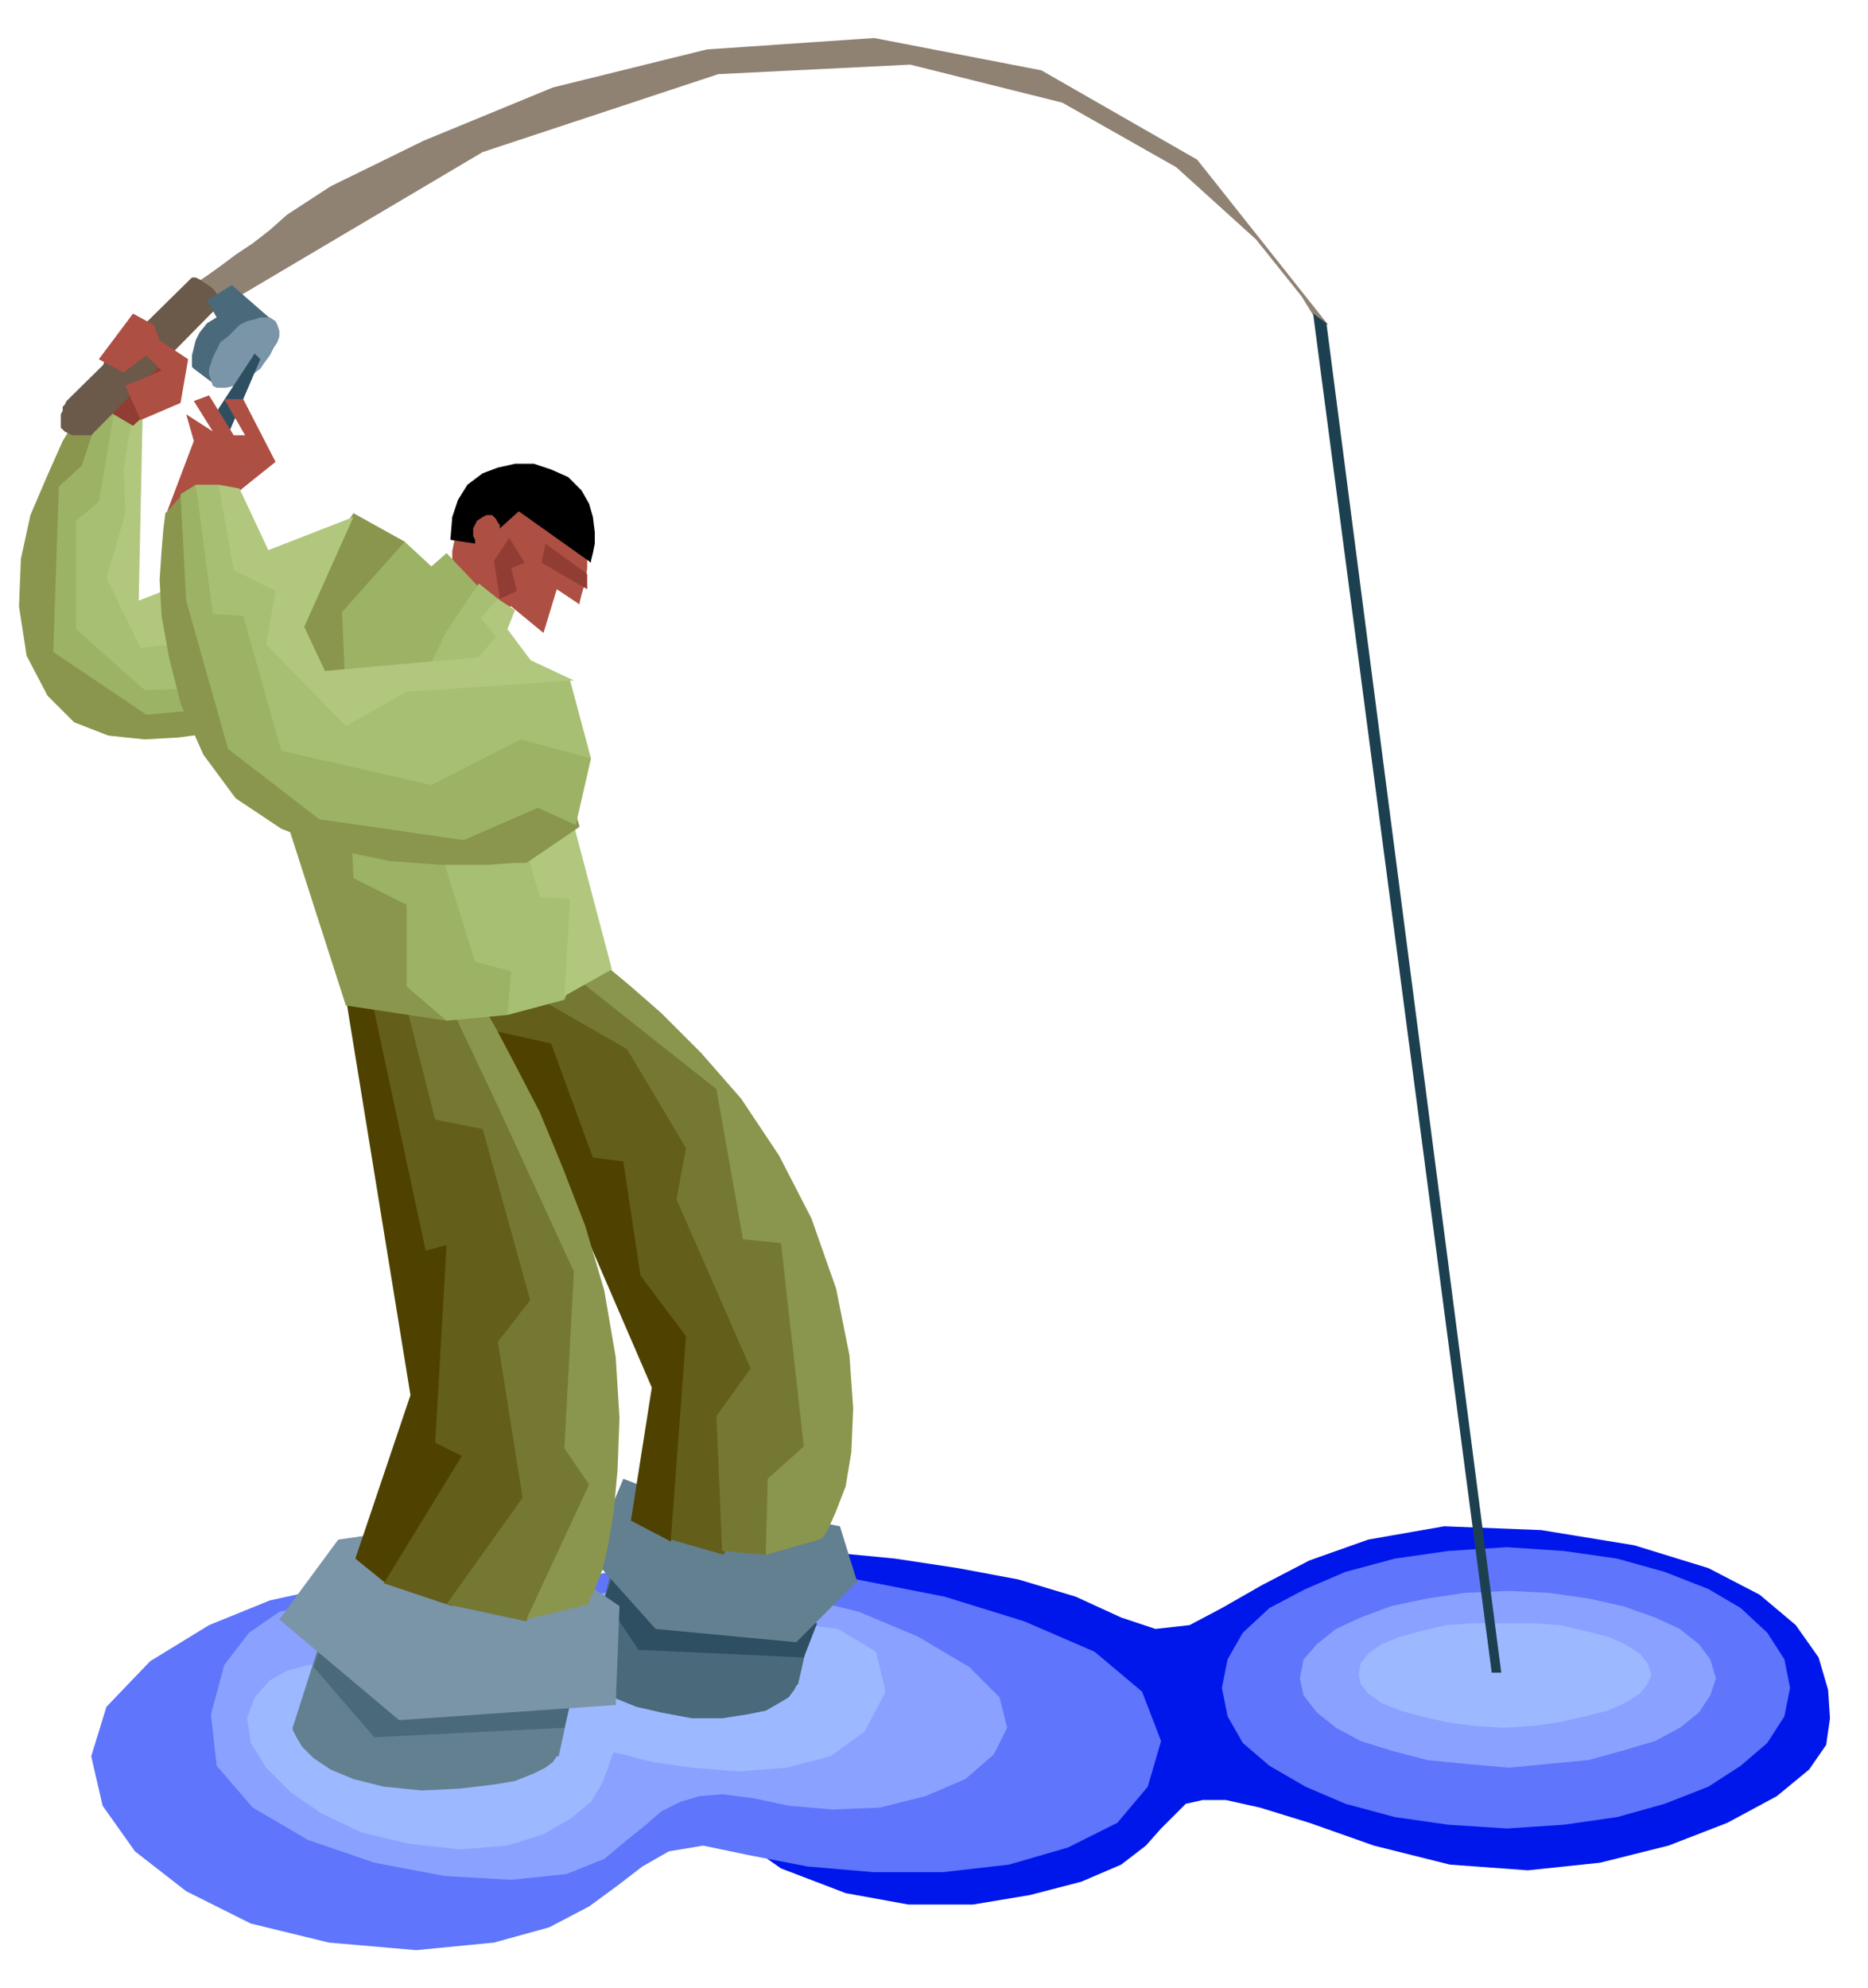 <svg xmlns="http://www.w3.org/2000/svg" width="155.723" height="165.703" fill-rule="evenodd" stroke-linecap="round" preserveAspectRatio="none" viewBox="0 0 983 1046"><style>.pen1{stroke:none}.brush3{fill:#8aa1ff}.brush4{fill:#9cb8ff}.brush6{fill:#638091}.brush7{fill:#4a697a}.brush8{fill:#2e4f61}.brush9{fill:#7a94a8}.brush10{fill:#4f4200}.brush11{fill:#635e1a}.brush12{fill:#757833}.brush13{fill:#8a964d}.brush14{fill:#ad4f42}.brush15{fill:#913d33}.brush16{fill:#9cb366}.brush17{fill:#a6bf73}.brush18{fill:#b0c77d}</style><path d="M392 814h6l17 2 25 1 31 3 33 5 32 6 30 9 24 11 18 6 18-2 17-9 21-12 25-13 31-11 40-7 51 2 49 8 39 12 27 14 19 16 12 17 5 17 1 15-2 14-9 13-17 14-26 14-31 12-36 9-38 4-41-3-40-10-34-12-26-8-18-4h-12l-9 2-6 6-7 7-8 9-13 10-21 9-27 7-30 5h-34l-33-6-34-13-30-21 11-148z" class="pen1" style="fill:#0017eb"/><path d="m793 962 30-2 28-4 25-7 23-9 17-11 14-12 9-14 3-15-3-15-9-14-14-13-17-10-23-9-25-7-28-4-30-2-31 2-28 4-26 7-21 9-19 10-14 13-8 14-3 15 3 15 8 14 14 12 19 11 21 9 26 7 28 4 31 2zM270 840l-5-1-14-3-20-2-27-1-30 2-32 7-32 13-31 19-23 24-8 26 6 26 17 24 27 21 34 17 41 10 46 4 41-4 29-8 21-11 15-11 13-10 14-8 18-3 24 5 31 6 35 3h36l35-4 31-9 26-13 16-19 7-24-10-26-25-21-37-16-42-13-46-9-43-6-36-2h-24l-17 2-15 3-13 2-11 3-10 3-7 2-4 1-1 1z" class="pen1" style="fill:#5e75fc"/><path d="m210 846-4-1-10-1-15-2-17 2-17 4-16 11-13 17-7 26 3 27 19 22 29 17 35 12 37 7 35 2 29-3 20-8 12-10 10-8 8-7 10-5 10-3 12-1 16 2 19 4 23 2 25-1 24-6 21-9 15-13 7-14-4-16-16-16-27-16-31-13-32-8-33-5-32-2-29 3-24 6-18 9-74-5z" class="pen1 brush3"/><path d="m199 879-3-1-5-1-8-1-10-1-11 1-11 3-9 5-8 9-4 11 2 13 8 13 13 13 16 11 21 10 25 6 27 3 25-2 19-6 14-8 11-9 6-10 3-8 2-6 1-2 5 1 15 4 21 3 25 2 25-2 23-6 18-13 11-21-5-21-20-12-31-4-36 1-38 3-32 6-23 4-9 2-73 10z" class="pen1 brush4"/><path d="m98 153 1-1 4-3 6-4 7-5 8-6 9-6 9-7 9-8 23-15 49-24 68-28 81-20 88-6 88 17 82 47 69 87-6-2-8-13-24-30-42-38-60-34-80-20-101 5-124 41-147 87-9-14z" class="pen1" style="fill:#8f8273"/><path d="m169 862-15 47v1l2 4 3 5 6 6 9 6 12 5 16 4 20 2 20-1 17-2 12-2 10-4 6-3 4-3 2-3h1l10-46-135-16z" class="pen1 brush6"/><path d="m165 877 32 37 100-5 4-17-133-24-3 9zm157-52-13 53v1l2 3 3 3 4 5 7 4 10 4 13 3 16 3h16l13-2 10-2 7-4 5-3 3-4 1-2 1-1 10-44-108-17z" class="pen1 brush7"/><path d="m318 841 18 27 87 4 7-18-108-24-4 11z" class="pen1 brush8"/><path d="m341 783-13-5-17 41 34 38 74 7 32-32-9-29-101-20z" class="pen1 brush6"/><path d="m192 808-14 2-31 42 63 53 114-8 2-52-19-13-115-24z" class="pen1 brush9"/><path d="m270 561 73 169-11 70 21 11 30-111-44-122-58-49-29 12 18 20z" class="pen1 brush10"/><path d="m254 541 36 8 22 60 16 2 9 60 24 32-8 107 28 8 28-89-37-143-40-47-58-28-34 16 14 14z" class="pen1 brush11"/><path d="m276 521 54 31 31 52-5 27 39 89-18 25 3 71 23 2 31-55-11-108-42-86-71-58-34 10z" class="pen1 brush12"/><path d="m316 506 4 3 12 10 16 14 21 21 21 24 20 30 17 33 13 37 7 35 2 28-1 23-3 18-5 13-4 9-3 5-2 1-28 8 1-40 19-17-12-107-20-2-14-79-77-61 16-6z" class="pen1 brush13"/><path d="m182 525 34 209-29 86 16 13 60-55-1-121-59-145-21 13z" class="pen1 brush10"/><path d="m195 523 29 135 11-3-6 104 14 7-41 67 36 12 58-59-6-127-62-131-33-5z" class="pen1 brush11"/><path d="m212 522 17 67 25 5 25 90-17 22 13 82-40 56 42 9 39-56-8-122-35-94-28-56-33-3z" class="pen1 brush12"/><path d="m251 524 3 5 7 12 10 19 13 25 12 29 12 31 10 34 6 35 2 32-1 27-2 22-3 18-3 13-4 10-3 6v2l-33 8 33-71-13-19 5-93-40-87-27-57 16-1z" class="pen1 brush13"/><path d="m269 319 17 14 7-23 12 8v-1l1-4 2-7 1-7v-19l-2-9-4-9-6-7-7-5-9-2h-8l-8 1-7 2-7 4-4 6-3 5-2 6-2 6-1 7-1 5v9l11 25 20-5z" class="pen1 brush14"/><path d="m309 302-22-16-2 10 24 14v-8zm-41-19 8 13-7 3 3 12-9 4-3-20 8-12z" class="pen1 brush15"/><path d="m235 537-53-8-36-112 1-89 39-58 27 15 45 235-23 17z" class="pen1 brush13"/><path d="m267 534-32 3-21-18v-43l-28-14-6-140 33-37 14 13 8-7 18 19-16 88 47 111-17 25z" class="pen1 brush16"/><path d="m297 526-30 8 2-23-19-5-39-125 24-49 17-25 10 8 8 80 41 97-14 34z" class="pen1 brush17"/><path d="m303 438 19 72-25 14 3-51-16-1-35-123 12-14-8-10 9-10 9 6-4 10 18 24 18 83z" class="pen1 brush18"/><path d="M56 208h-6l-3 2-6 9-8 13-8 18-9 21-5 23-1 25 4 26 11 21 14 14 18 7 19 2 18-1 15-2 10-3 5-1-70-46 2-128z" class="pen1 brush13"/><path d="m63 211-8-2-12 36-12 11-3 87 49 33 44-4-63-44 5-117z" class="pen1 brush16"/><path d="m70 216-9-5-9 53-12 10v57l36 32 75-2-4-40-72 7-10-21 7-45-2-46z" class="pen1 brush17"/><path d="M186 272 73 316l2-95-5-5-5 31 1 23-10 34 18 37 86-11 26-58z" class="pen1 brush18"/><path d="m48 211 8-24 14-11 21 17-1 13-20 18-22-13z" class="pen1 brush15"/><path d="m237 284 13 2v-2l-1-2v-4l1-2 1-2 3-2 2-1h3l2 2 1 2 1 1v2l10-9 38 27v-1l1-4 1-5v-6l-1-8-2-7-4-7-7-7-9-4-9-3h-10l-9 2-8 3-8 6-5 8-3 9-1 12z" class="pen1" style="fill:#000"/><path d="m35 211 66-65h2l2 1 3 2 3 2 2 2 2 3 1 4-68 69H38l-2-1-2-1-2-2v-7l1-2v-2l1-1 1-2z" class="pen1" style="fill:#6b594a"/><path d="m794 930 21-2 21-2 18-5 17-5 13-7 10-8 6-9 3-9-3-10-6-8-10-8-13-6-17-6-18-4-21-3-21-1-23 1-20 3-19 4-16 6-13 6-10 8-7 8-2 10 2 9 7 9 10 8 13 7 16 5 19 5 20 2 23 2z" class="pen1 brush3"/><path d="m791 909 16-1 14-2 13-3 12-3 9-4 8-5 4-5 2-5-2-6-4-5-8-5-9-4-12-3-13-3-14-1h-32l-14 1-13 3-11 3-10 4-7 5-4 5-1 6 1 5 4 5 7 5 10 4 11 3 13 3 14 2 16 1z" class="pen1 brush4"/><path d="m691 165 94 715h5l-92-710-7-5z" class="pen1" style="fill:#1c404f"/><path d="m114 203-12-9-1-1v-6l1-4 1-4 2-4 4-5 5-3-5-9 13-8 23 20-31 33z" class="pen1 brush7"/><path d="m74 221 21-9 4-23-15-10-3-8-11-6-18 24 13 7 12-9 8 8-19 8 8 18z" class="pen1 brush14"/><path d="m137 194 2-3 3-4 2-4 2-3 1-3v-3l-1-3-1-2-3-2h-5l-3 1-4 1-4 2-3 3-3 3-4 3-2 4-2 4-1 3-1 3v3l1 3 1 3 2 1h5l4-1 3-1 4-2 3-3 4-3z" class="pen1 brush9"/><path d="m115 215 19-29 3 3-18 42-5-12 1-4z" class="pen1 brush8"/><path d="m125 259 20-16-17-33h-10l11 19h-6l-13-21-8 3 10 16-14-9 4 14-14 37 37-10z" class="pen1 brush14"/><path d="m305 435-28 19h-6l-15 1h-24l-27-2-29-6-28-11-24-16-17-23-12-27-6-24-4-22-1-19 1-15 1-12 1-8 2-2 7-8 83 152 120 2 6 21z" class="pen1 brush13"/><path d="m311 399-8 35-20-9-39 17-76-11-48-37-22-78-3-56 8-5 56 126 113-9 39 27z" class="pen1 brush16"/><path d="m300 358 11 41-37-10-47 24-79-18-20-71-16-1-9-68h12l34 59 17 44 104-3 30 3z" class="pen1 brush17"/><path d="m272 344-101 9-45-96-11-2 8 45 22 11-5 28 42 43 32-18 88-6-30-14z" class="pen1 brush18"/></svg>
